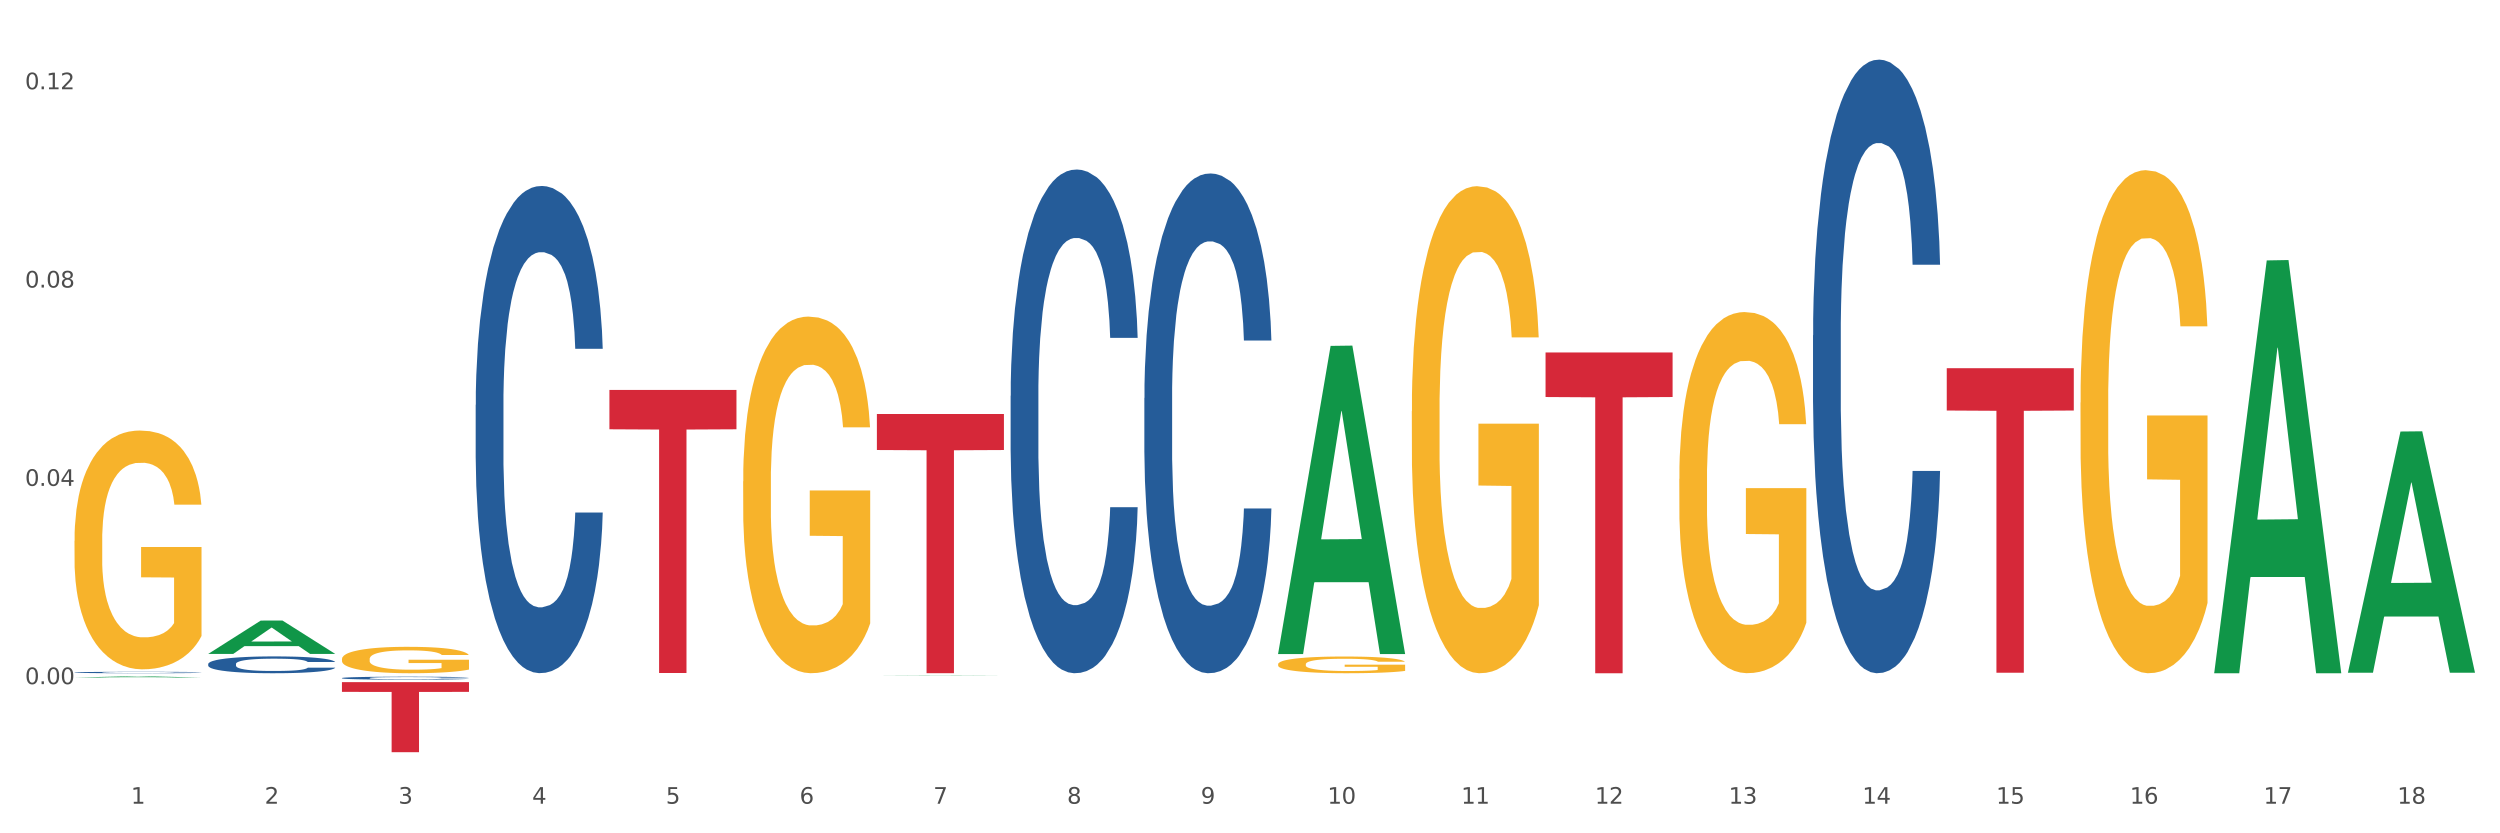 <?xml version="1.0" encoding="utf-8" standalone="no"?>
<!DOCTYPE svg PUBLIC "-//W3C//DTD SVG 1.1//EN"
  "http://www.w3.org/Graphics/SVG/1.1/DTD/svg11.dtd">
<svg xmlns:xlink="http://www.w3.org/1999/xlink" width="1080pt" height="360pt" viewBox="0 0 1080 360" xmlns="http://www.w3.org/2000/svg" version="1.1">
 <rect x="0" y="0" width="1080" height="360" fill="#333333" stroke="none"/>
 <defs>
  <style type="text/css">*{stroke-linejoin: round; stroke-linecap: butt}</style>
 </defs>
 <g id="figure_1">
  <g id="patch_1">
   <path d="M 0 360 
L 1080 360 
L 1080 0 
L 0 0 
z
" style="fill: #ffffff; stroke: #ffffff; stroke-linejoin: miter"/>
  </g>
  <g id="axes_1">
   <g id="matplotlib.axis_1">
    <g id="xtick_1">
     <g id="text_1">
      <!-- 1 -->
      <g style="fill: #4d4d4d" transform="translate(56.563 347.204) scale(0.096 -0.096)">
       <defs>
        <path id="DejaVuSans-31" d="M 794 531 
L 1825 531 
L 1825 4091 
L 703 3866 
L 703 4441 
L 1819 4666 
L 2450 4666 
L 2450 531 
L 3481 531 
L 3481 0 
L 794 0 
L 794 531 
z
" transform="scale(0.016)"/>
       </defs>
       <use xlink:href="#DejaVuSans-31"/>
      </g>
     </g>
    </g>
    <g id="xtick_2">
     <g id="text_2">
      <!-- 2 -->
      <g style="fill: #4d4d4d" transform="translate(114.336 347.204) scale(0.096 -0.096)">
       <defs>
        <path id="DejaVuSans-32" d="M 1228 531 
L 3431 531 
L 3431 0 
L 469 0 
L 469 531 
Q 828 903 1448 1529 
Q 2069 2156 2228 2338 
Q 2531 2678 2651 2914 
Q 2772 3150 2772 3378 
Q 2772 3750 2511 3984 
Q 2250 4219 1831 4219 
Q 1534 4219 1204 4116 
Q 875 4013 500 3803 
L 500 4441 
Q 881 4594 1212 4672 
Q 1544 4750 1819 4750 
Q 2544 4750 2975 4387 
Q 3406 4025 3406 3419 
Q 3406 3131 3298 2873 
Q 3191 2616 2906 2266 
Q 2828 2175 2409 1742 
Q 1991 1309 1228 531 
z
" transform="scale(0.016)"/>
       </defs>
       <use xlink:href="#DejaVuSans-32"/>
      </g>
     </g>
    </g>
    <g id="xtick_3">
     <g id="text_3">
      <!-- 3 -->
      <g style="fill: #4d4d4d" transform="translate(172.109 347.204) scale(0.096 -0.096)">
       <defs>
        <path id="DejaVuSans-33" d="M 2597 2516 
Q 3050 2419 3304 2112 
Q 3559 1806 3559 1356 
Q 3559 666 3084 287 
Q 2609 -91 1734 -91 
Q 1441 -91 1130 -33 
Q 819 25 488 141 
L 488 750 
Q 750 597 1062 519 
Q 1375 441 1716 441 
Q 2309 441 2620 675 
Q 2931 909 2931 1356 
Q 2931 1769 2642 2001 
Q 2353 2234 1838 2234 
L 1294 2234 
L 1294 2753 
L 1863 2753 
Q 2328 2753 2575 2939 
Q 2822 3125 2822 3475 
Q 2822 3834 2567 4026 
Q 2313 4219 1838 4219 
Q 1578 4219 1281 4162 
Q 984 4106 628 3988 
L 628 4550 
Q 988 4650 1302 4700 
Q 1616 4750 1894 4750 
Q 2613 4750 3031 4423 
Q 3450 4097 3450 3541 
Q 3450 3153 3228 2886 
Q 3006 2619 2597 2516 
z
" transform="scale(0.016)"/>
       </defs>
       <use xlink:href="#DejaVuSans-33"/>
      </g>
     </g>
    </g>
    <g id="xtick_4">
     <g id="text_4">
      <!-- 4 -->
      <g style="fill: #4d4d4d" transform="translate(229.882 347.204) scale(0.096 -0.096)">
       <defs>
        <path id="DejaVuSans-34" d="M 2419 4116 
L 825 1625 
L 2419 1625 
L 2419 4116 
z
M 2253 4666 
L 3047 4666 
L 3047 1625 
L 3713 1625 
L 3713 1100 
L 3047 1100 
L 3047 0 
L 2419 0 
L 2419 1100 
L 313 1100 
L 313 1709 
L 2253 4666 
z
" transform="scale(0.016)"/>
       </defs>
       <use xlink:href="#DejaVuSans-34"/>
      </g>
     </g>
    </g>
    <g id="xtick_5">
     <g id="text_5">
      <!-- 5 -->
      <g style="fill: #4d4d4d" transform="translate(287.655 347.204) scale(0.096 -0.096)">
       <defs>
        <path id="DejaVuSans-35" d="M 691 4666 
L 3169 4666 
L 3169 4134 
L 1269 4134 
L 1269 2991 
Q 1406 3038 1543 3061 
Q 1681 3084 1819 3084 
Q 2600 3084 3056 2656 
Q 3513 2228 3513 1497 
Q 3513 744 3044 326 
Q 2575 -91 1722 -91 
Q 1428 -91 1123 -41 
Q 819 9 494 109 
L 494 744 
Q 775 591 1075 516 
Q 1375 441 1709 441 
Q 2250 441 2565 725 
Q 2881 1009 2881 1497 
Q 2881 1984 2565 2268 
Q 2250 2553 1709 2553 
Q 1456 2553 1204 2497 
Q 953 2441 691 2322 
L 691 4666 
z
" transform="scale(0.016)"/>
       </defs>
       <use xlink:href="#DejaVuSans-35"/>
      </g>
     </g>
    </g>
    <g id="xtick_6">
     <g id="text_6">
      <!-- 6 -->
      <g style="fill: #4d4d4d" transform="translate(345.428 347.204) scale(0.096 -0.096)">
       <defs>
        <path id="DejaVuSans-36" d="M 2113 2584 
Q 1688 2584 1439 2293 
Q 1191 2003 1191 1497 
Q 1191 994 1439 701 
Q 1688 409 2113 409 
Q 2538 409 2786 701 
Q 3034 994 3034 1497 
Q 3034 2003 2786 2293 
Q 2538 2584 2113 2584 
z
M 3366 4563 
L 3366 3988 
Q 3128 4100 2886 4159 
Q 2644 4219 2406 4219 
Q 1781 4219 1451 3797 
Q 1122 3375 1075 2522 
Q 1259 2794 1537 2939 
Q 1816 3084 2150 3084 
Q 2853 3084 3261 2657 
Q 3669 2231 3669 1497 
Q 3669 778 3244 343 
Q 2819 -91 2113 -91 
Q 1303 -91 875 529 
Q 447 1150 447 2328 
Q 447 3434 972 4092 
Q 1497 4750 2381 4750 
Q 2619 4750 2861 4703 
Q 3103 4656 3366 4563 
z
" transform="scale(0.016)"/>
       </defs>
       <use xlink:href="#DejaVuSans-36"/>
      </g>
     </g>
    </g>
    <g id="xtick_7">
     <g id="text_7">
      <!-- 7 -->
      <g style="fill: #4d4d4d" transform="translate(403.201 347.204) scale(0.096 -0.096)">
       <defs>
        <path id="DejaVuSans-37" d="M 525 4666 
L 3525 4666 
L 3525 4397 
L 1831 0 
L 1172 0 
L 2766 4134 
L 525 4134 
L 525 4666 
z
" transform="scale(0.016)"/>
       </defs>
       <use xlink:href="#DejaVuSans-37"/>
      </g>
     </g>
    </g>
    <g id="xtick_8">
     <g id="text_8">
      <!-- 8 -->
      <g style="fill: #4d4d4d" transform="translate(460.974 347.204) scale(0.096 -0.096)">
       <defs>
        <path id="DejaVuSans-38" d="M 2034 2216 
Q 1584 2216 1326 1975 
Q 1069 1734 1069 1313 
Q 1069 891 1326 650 
Q 1584 409 2034 409 
Q 2484 409 2743 651 
Q 3003 894 3003 1313 
Q 3003 1734 2745 1975 
Q 2488 2216 2034 2216 
z
M 1403 2484 
Q 997 2584 770 2862 
Q 544 3141 544 3541 
Q 544 4100 942 4425 
Q 1341 4750 2034 4750 
Q 2731 4750 3128 4425 
Q 3525 4100 3525 3541 
Q 3525 3141 3298 2862 
Q 3072 2584 2669 2484 
Q 3125 2378 3379 2068 
Q 3634 1759 3634 1313 
Q 3634 634 3220 271 
Q 2806 -91 2034 -91 
Q 1263 -91 848 271 
Q 434 634 434 1313 
Q 434 1759 690 2068 
Q 947 2378 1403 2484 
z
M 1172 3481 
Q 1172 3119 1398 2916 
Q 1625 2713 2034 2713 
Q 2441 2713 2670 2916 
Q 2900 3119 2900 3481 
Q 2900 3844 2670 4047 
Q 2441 4250 2034 4250 
Q 1625 4250 1398 4047 
Q 1172 3844 1172 3481 
z
" transform="scale(0.016)"/>
       </defs>
       <use xlink:href="#DejaVuSans-38"/>
      </g>
     </g>
    </g>
    <g id="xtick_9">
     <g id="text_9">
      <!-- 9 -->
      <g style="fill: #4d4d4d" transform="translate(518.747 347.204) scale(0.096 -0.096)">
       <defs>
        <path id="DejaVuSans-39" d="M 703 97 
L 703 672 
Q 941 559 1184 500 
Q 1428 441 1663 441 
Q 2288 441 2617 861 
Q 2947 1281 2994 2138 
Q 2813 1869 2534 1725 
Q 2256 1581 1919 1581 
Q 1219 1581 811 2004 
Q 403 2428 403 3163 
Q 403 3881 828 4315 
Q 1253 4750 1959 4750 
Q 2769 4750 3195 4129 
Q 3622 3509 3622 2328 
Q 3622 1225 3098 567 
Q 2575 -91 1691 -91 
Q 1453 -91 1209 -44 
Q 966 3 703 97 
z
M 1959 2075 
Q 2384 2075 2632 2365 
Q 2881 2656 2881 3163 
Q 2881 3666 2632 3958 
Q 2384 4250 1959 4250 
Q 1534 4250 1286 3958 
Q 1038 3666 1038 3163 
Q 1038 2656 1286 2365 
Q 1534 2075 1959 2075 
z
" transform="scale(0.016)"/>
       </defs>
       <use xlink:href="#DejaVuSans-39"/>
      </g>
     </g>
    </g>
    <g id="xtick_10">
     <g id="text_10">
      <!-- 10 -->
      <g style="fill: #4d4d4d" transform="translate(573.466 347.204) scale(0.096 -0.096)">
       <defs>
        <path id="DejaVuSans-30" d="M 2034 4250 
Q 1547 4250 1301 3770 
Q 1056 3291 1056 2328 
Q 1056 1369 1301 889 
Q 1547 409 2034 409 
Q 2525 409 2770 889 
Q 3016 1369 3016 2328 
Q 3016 3291 2770 3770 
Q 2525 4250 2034 4250 
z
M 2034 4750 
Q 2819 4750 3233 4129 
Q 3647 3509 3647 2328 
Q 3647 1150 3233 529 
Q 2819 -91 2034 -91 
Q 1250 -91 836 529 
Q 422 1150 422 2328 
Q 422 3509 836 4129 
Q 1250 4750 2034 4750 
z
" transform="scale(0.016)"/>
       </defs>
       <use xlink:href="#DejaVuSans-31"/>
       <use xlink:href="#DejaVuSans-30" transform="translate(63.623 0)"/>
      </g>
     </g>
    </g>
    <g id="xtick_11">
     <g id="text_11">
      <!-- 11 -->
      <g style="fill: #4d4d4d" transform="translate(631.239 347.204) scale(0.096 -0.096)">
       <use xlink:href="#DejaVuSans-31"/>
       <use xlink:href="#DejaVuSans-31" transform="translate(63.623 0)"/>
      </g>
     </g>
    </g>
    <g id="xtick_12">
     <g id="text_12">
      <!-- 12 -->
      <g style="fill: #4d4d4d" transform="translate(689.012 347.204) scale(0.096 -0.096)">
       <use xlink:href="#DejaVuSans-31"/>
       <use xlink:href="#DejaVuSans-32" transform="translate(63.623 0)"/>
      </g>
     </g>
    </g>
    <g id="xtick_13">
     <g id="text_13">
      <!-- 13 -->
      <g style="fill: #4d4d4d" transform="translate(746.785 347.204) scale(0.096 -0.096)">
       <use xlink:href="#DejaVuSans-31"/>
       <use xlink:href="#DejaVuSans-33" transform="translate(63.623 0)"/>
      </g>
     </g>
    </g>
    <g id="xtick_14">
     <g id="text_14">
      <!-- 14 -->
      <g style="fill: #4d4d4d" transform="translate(804.558 347.204) scale(0.096 -0.096)">
       <use xlink:href="#DejaVuSans-31"/>
       <use xlink:href="#DejaVuSans-34" transform="translate(63.623 0)"/>
      </g>
     </g>
    </g>
    <g id="xtick_15">
     <g id="text_15">
      <!-- 15 -->
      <g style="fill: #4d4d4d" transform="translate(862.331 347.204) scale(0.096 -0.096)">
       <use xlink:href="#DejaVuSans-31"/>
       <use xlink:href="#DejaVuSans-35" transform="translate(63.623 0)"/>
      </g>
     </g>
    </g>
    <g id="xtick_16">
     <g id="text_16">
      <!-- 16 -->
      <g style="fill: #4d4d4d" transform="translate(920.104 347.204) scale(0.096 -0.096)">
       <use xlink:href="#DejaVuSans-31"/>
       <use xlink:href="#DejaVuSans-36" transform="translate(63.623 0)"/>
      </g>
     </g>
    </g>
    <g id="xtick_17">
     <g id="text_17">
      <!-- 17 -->
      <g style="fill: #4d4d4d" transform="translate(977.877 347.204) scale(0.096 -0.096)">
       <use xlink:href="#DejaVuSans-31"/>
       <use xlink:href="#DejaVuSans-37" transform="translate(63.623 0)"/>
      </g>
     </g>
    </g>
    <g id="xtick_18">
     <g id="text_18">
      <!-- 18 -->
      <g style="fill: #4d4d4d" transform="translate(1035.65 347.204) scale(0.096 -0.096)">
       <use xlink:href="#DejaVuSans-31"/>
       <use xlink:href="#DejaVuSans-38" transform="translate(63.623 0)"/>
      </g>
     </g>
    </g>
    <g id="xtick_19"/>
    <g id="xtick_20"/>
    <g id="xtick_21"/>
    <g id="xtick_22"/>
    <g id="xtick_23"/>
    <g id="xtick_24"/>
    <g id="xtick_25"/>
    <g id="xtick_26"/>
    <g id="xtick_27"/>
    <g id="xtick_28"/>
    <g id="xtick_29"/>
    <g id="xtick_30"/>
    <g id="xtick_31"/>
    <g id="xtick_32"/>
    <g id="xtick_33"/>
    <g id="xtick_34"/>
    <g id="xtick_35"/>
   </g>
   <g id="matplotlib.axis_2">
    <g id="ytick_1">
     <g id="text_19">
      <!-- 0.00 -->
      <g style="fill: #4d4d4d" transform="translate(10.8 295.553) scale(0.096 -0.096)">
       <defs>
        <path id="DejaVuSans-2e" d="M 684 794 
L 1344 794 
L 1344 0 
L 684 0 
L 684 794 
z
" transform="scale(0.016)"/>
       </defs>
       <use xlink:href="#DejaVuSans-30"/>
       <use xlink:href="#DejaVuSans-2e" transform="translate(63.623 0)"/>
       <use xlink:href="#DejaVuSans-30" transform="translate(95.41 0)"/>
       <use xlink:href="#DejaVuSans-30" transform="translate(159.033 0)"/>
      </g>
     </g>
    </g>
    <g id="ytick_2">
     <g id="text_20">
      <!-- 0.04 -->
      <g style="fill: #4d4d4d" transform="translate(10.8 209.889) scale(0.096 -0.096)">
       <use xlink:href="#DejaVuSans-30"/>
       <use xlink:href="#DejaVuSans-2e" transform="translate(63.623 0)"/>
       <use xlink:href="#DejaVuSans-30" transform="translate(95.41 0)"/>
       <use xlink:href="#DejaVuSans-34" transform="translate(159.033 0)"/>
      </g>
     </g>
    </g>
    <g id="ytick_3">
     <g id="text_21">
      <!-- 0.08 -->
      <g style="fill: #4d4d4d" transform="translate(10.8 124.226) scale(0.096 -0.096)">
       <use xlink:href="#DejaVuSans-30"/>
       <use xlink:href="#DejaVuSans-2e" transform="translate(63.623 0)"/>
       <use xlink:href="#DejaVuSans-30" transform="translate(95.41 0)"/>
       <use xlink:href="#DejaVuSans-38" transform="translate(159.033 0)"/>
      </g>
     </g>
    </g>
    <g id="ytick_4">
     <g id="text_22">
      <!-- 0.12 -->
      <g style="fill: #4d4d4d" transform="translate(10.8 38.562) scale(0.096 -0.096)">
       <use xlink:href="#DejaVuSans-30"/>
       <use xlink:href="#DejaVuSans-2e" transform="translate(63.623 0)"/>
       <use xlink:href="#DejaVuSans-31" transform="translate(95.41 0)"/>
       <use xlink:href="#DejaVuSans-32" transform="translate(159.033 0)"/>
      </g>
     </g>
    </g>
    <g id="ytick_5"/>
    <g id="ytick_6"/>
    <g id="ytick_7"/>
    <g id="ytick_8"/>
   </g>
   <g id="PolyCollection_1">
    <path d="M 32.175 292.692 
L 32.232 292.692 
L 54.864 292.179 
L 64.257 292.179 
L 87.059 292.693 
L 76.196 292.693 
L 71.273 292.573 
L 47.905 292.573 
L 47.735 292.575 
L 42.982 292.693 
L 32.175 292.693 
L 32.175 292.692 
L 50.847 292.502 
L 68.331 292.501 
L 59.674 292.288 
L 59.561 292.287 
L 59.447 292.289 
L 50.79 292.501 
L 50.847 292.502 
L 32.175 292.692 
z
" clip-path="url(#pfaa4bcb445)" style="fill: #109648"/>
    <path d="M 436.586 171.007 
L 436.651 170.808 
L 436.651 165.244 
L 436.845 157.692 
L 437.559 143.781 
L 438.467 133.249 
L 440.024 120.927 
L 440.868 115.76 
L 441.97 109.997 
L 444.241 100.657 
L 446.836 92.708 
L 448.653 88.336 
L 450.015 85.554 
L 453.064 80.585 
L 454.816 78.399 
L 456.632 76.611 
L 458.189 75.418 
L 460.784 74.027 
L 462.86 73.431 
L 465.261 73.232 
L 467.272 73.431 
L 469.932 74.226 
L 473.824 76.611 
L 475.316 78.002 
L 477.327 80.387 
L 479.403 83.566 
L 481.09 86.746 
L 483.036 91.317 
L 485.048 97.279 
L 486.994 104.83 
L 488.356 111.786 
L 489.459 119.139 
L 490.432 128.082 
L 491.146 137.819 
L 491.47 145.967 
L 479.598 145.967 
L 479.274 138.614 
L 478.625 130.665 
L 477.976 125.299 
L 477.263 120.927 
L 476.16 115.959 
L 475.187 112.779 
L 473.565 109.004 
L 472.073 106.619 
L 470.84 105.228 
L 469.348 104.035 
L 466.169 102.843 
L 463.898 102.843 
L 462.471 103.241 
L 460.719 104.234 
L 459.227 105.625 
L 457.476 108.01 
L 456.113 110.593 
L 454.751 113.972 
L 453.972 116.357 
L 452.805 120.729 
L 452.026 124.306 
L 450.988 130.466 
L 450.404 134.838 
L 449.366 146.166 
L 448.912 154.513 
L 448.718 160.276 
L 448.588 166.635 
L 448.588 197.637 
L 448.977 211.548 
L 449.301 217.51 
L 449.82 224.267 
L 450.794 233.011 
L 452.221 241.556 
L 453.713 247.717 
L 454.946 251.492 
L 456.113 254.275 
L 457.281 256.461 
L 458.708 258.448 
L 459.876 259.64 
L 461.628 260.833 
L 463.704 261.429 
L 465.326 261.429 
L 468.634 260.435 
L 470.126 259.442 
L 471.554 258.05 
L 473.111 255.864 
L 474.343 253.48 
L 475.057 251.691 
L 476.225 247.915 
L 477.133 243.941 
L 477.911 239.37 
L 478.43 235.395 
L 479.014 229.433 
L 479.468 222.677 
L 479.598 219.1 
L 491.47 219.1 
L 491.211 226.254 
L 490.757 233.209 
L 489.848 242.55 
L 489.135 247.915 
L 488.032 254.473 
L 486.864 260.038 
L 485.242 266.198 
L 483.75 270.769 
L 482.193 274.744 
L 480.506 278.321 
L 477.457 283.289 
L 476.354 284.68 
L 474.019 287.065 
L 472.202 288.456 
L 469.542 289.847 
L 466.818 290.642 
L 463.963 290.841 
L 461.433 290.443 
L 458.643 289.251 
L 456.892 288.059 
L 454.946 286.27 
L 452.675 283.488 
L 450.534 280.109 
L 448.523 276.135 
L 446.642 271.564 
L 444.89 266.397 
L 442.619 257.852 
L 440.932 249.505 
L 439.7 241.755 
L 438.856 235.197 
L 438.013 226.85 
L 437.559 221.087 
L 436.845 207.176 
L 436.586 194.258 
L 436.586 171.007 
z
" clip-path="url(#pfaa4bcb445)" style="fill: #255c99"/>
    <path d="M 205.494 174.905 
L 205.559 174.713 
L 205.559 169.331 
L 205.753 162.027 
L 206.467 148.572 
L 207.375 138.385 
L 208.932 126.468 
L 209.776 121.471 
L 210.879 115.897 
L 213.149 106.863 
L 215.744 99.174 
L 217.561 94.946 
L 218.923 92.255 
L 221.972 87.45 
L 223.724 85.335 
L 225.54 83.605 
L 227.097 82.452 
L 229.692 81.107 
L 231.768 80.53 
L 234.169 80.338 
L 236.18 80.53 
L 238.84 81.299 
L 242.732 83.605 
L 244.224 84.951 
L 246.236 87.257 
L 248.312 90.333 
L 249.998 93.408 
L 251.945 97.829 
L 253.956 103.595 
L 255.902 110.899 
L 257.264 117.627 
L 258.367 124.738 
L 259.34 133.388 
L 260.054 142.806 
L 260.378 150.687 
L 248.506 150.687 
L 248.182 143.575 
L 247.533 135.886 
L 246.884 130.697 
L 246.171 126.468 
L 245.068 121.663 
L 244.095 118.588 
L 242.473 114.936 
L 240.981 112.629 
L 239.748 111.284 
L 238.256 110.13 
L 235.077 108.977 
L 232.806 108.977 
L 231.379 109.362 
L 229.627 110.323 
L 228.135 111.668 
L 226.384 113.975 
L 225.021 116.473 
L 223.659 119.741 
L 222.88 122.047 
L 221.713 126.276 
L 220.934 129.736 
L 219.896 135.694 
L 219.312 139.923 
L 218.274 150.879 
L 217.82 158.952 
L 217.626 164.526 
L 217.496 170.676 
L 217.496 200.661 
L 217.885 214.116 
L 218.209 219.882 
L 218.728 226.417 
L 219.702 234.874 
L 221.129 243.139 
L 222.621 249.098 
L 223.854 252.75 
L 225.021 255.441 
L 226.189 257.555 
L 227.616 259.477 
L 228.784 260.63 
L 230.536 261.784 
L 232.612 262.36 
L 234.234 262.36 
L 237.542 261.399 
L 239.034 260.438 
L 240.462 259.093 
L 242.019 256.978 
L 243.251 254.672 
L 243.965 252.942 
L 245.133 249.29 
L 246.041 245.446 
L 246.819 241.025 
L 247.338 237.181 
L 247.922 231.415 
L 248.376 224.879 
L 248.506 221.42 
L 260.378 221.42 
L 260.119 228.339 
L 259.665 235.067 
L 258.756 244.1 
L 258.043 249.29 
L 256.94 255.633 
L 255.772 261.015 
L 254.15 266.973 
L 252.658 271.394 
L 251.101 275.238 
L 249.414 278.698 
L 246.365 283.503 
L 245.262 284.849 
L 242.927 287.155 
L 241.11 288.501 
L 238.45 289.846 
L 235.726 290.615 
L 232.871 290.807 
L 230.341 290.423 
L 227.551 289.27 
L 225.8 288.116 
L 223.854 286.386 
L 221.583 283.696 
L 219.442 280.428 
L 217.431 276.584 
L 215.55 272.163 
L 213.798 267.166 
L 211.527 258.901 
L 209.841 250.828 
L 208.608 243.332 
L 207.765 236.989 
L 206.921 228.916 
L 206.467 223.342 
L 205.753 209.887 
L 205.494 197.393 
L 205.494 174.905 
z
" clip-path="url(#pfaa4bcb445)" style="fill: #255c99"/>
    <path d="M 89.948 286.834 
L 90.013 286.827 
L 90.013 286.641 
L 90.207 286.389 
L 90.921 285.924 
L 91.829 285.572 
L 93.386 285.16 
L 94.23 284.987 
L 95.333 284.794 
L 97.603 284.482 
L 100.198 284.216 
L 102.015 284.07 
L 103.377 283.977 
L 106.426 283.811 
L 108.178 283.738 
L 109.994 283.678 
L 111.551 283.638 
L 114.146 283.592 
L 116.222 283.572 
L 118.623 283.565 
L 120.634 283.572 
L 123.294 283.598 
L 127.186 283.678 
L 128.678 283.724 
L 130.69 283.804 
L 132.766 283.91 
L 134.452 284.017 
L 136.399 284.17 
L 138.41 284.369 
L 140.356 284.621 
L 141.718 284.854 
L 142.821 285.1 
L 143.794 285.399 
L 144.508 285.724 
L 144.832 285.997 
L 132.96 285.997 
L 132.636 285.751 
L 131.987 285.485 
L 131.338 285.306 
L 130.625 285.16 
L 129.522 284.994 
L 128.549 284.887 
L 126.927 284.761 
L 125.435 284.681 
L 124.202 284.635 
L 122.71 284.595 
L 119.531 284.555 
L 117.26 284.555 
L 115.833 284.568 
L 114.082 284.601 
L 112.589 284.648 
L 110.838 284.728 
L 109.475 284.814 
L 108.113 284.927 
L 107.335 285.007 
L 106.167 285.153 
L 105.388 285.273 
L 104.35 285.479 
L 103.766 285.625 
L 102.728 286.004 
L 102.274 286.283 
L 102.08 286.475 
L 101.95 286.688 
L 101.95 287.724 
L 102.339 288.19 
L 102.663 288.389 
L 103.183 288.615 
L 104.156 288.907 
L 105.583 289.193 
L 107.075 289.399 
L 108.308 289.525 
L 109.475 289.618 
L 110.643 289.691 
L 112.07 289.758 
L 113.238 289.798 
L 114.99 289.837 
L 117.066 289.857 
L 118.688 289.857 
L 121.996 289.824 
L 123.488 289.791 
L 124.916 289.744 
L 126.473 289.671 
L 127.705 289.592 
L 128.419 289.532 
L 129.587 289.406 
L 130.495 289.273 
L 131.273 289.12 
L 131.792 288.987 
L 132.376 288.788 
L 132.83 288.562 
L 132.96 288.442 
L 144.832 288.442 
L 144.573 288.681 
L 144.119 288.914 
L 143.21 289.226 
L 142.497 289.406 
L 141.394 289.625 
L 140.226 289.811 
L 138.604 290.017 
L 137.112 290.17 
L 135.555 290.303 
L 133.868 290.422 
L 130.819 290.588 
L 129.716 290.635 
L 127.381 290.714 
L 125.564 290.761 
L 122.905 290.808 
L 120.18 290.834 
L 117.325 290.841 
L 114.795 290.827 
L 112.006 290.788 
L 110.254 290.748 
L 108.308 290.688 
L 106.037 290.595 
L 103.896 290.482 
L 101.885 290.349 
L 100.004 290.196 
L 98.252 290.023 
L 95.981 289.738 
L 94.295 289.459 
L 93.062 289.2 
L 92.219 288.98 
L 91.375 288.701 
L 90.921 288.509 
L 90.207 288.043 
L 89.948 287.611 
L 89.948 286.834 
z
" clip-path="url(#pfaa4bcb445)" style="fill: #255c99"/>
    <path d="M 32.175 290.498 
L 32.24 290.497 
L 32.24 290.481 
L 32.434 290.46 
L 33.148 290.42 
L 34.056 290.39 
L 35.613 290.354 
L 36.457 290.34 
L 37.56 290.323 
L 39.83 290.296 
L 42.425 290.274 
L 44.242 290.261 
L 45.604 290.253 
L 48.653 290.239 
L 50.405 290.233 
L 52.221 290.228 
L 53.778 290.224 
L 56.373 290.22 
L 58.449 290.218 
L 60.85 290.218 
L 62.861 290.218 
L 65.521 290.221 
L 69.413 290.228 
L 70.905 290.232 
L 72.917 290.238 
L 74.993 290.247 
L 76.679 290.257 
L 78.626 290.27 
L 80.637 290.287 
L 82.583 290.308 
L 83.945 290.328 
L 85.048 290.349 
L 86.021 290.375 
L 86.735 290.403 
L 87.059 290.426 
L 75.187 290.426 
L 74.863 290.405 
L 74.214 290.382 
L 73.565 290.367 
L 72.852 290.354 
L 71.749 290.34 
L 70.776 290.331 
L 69.154 290.32 
L 67.662 290.313 
L 66.429 290.309 
L 64.937 290.306 
L 61.758 290.303 
L 59.487 290.303 
L 58.06 290.304 
L 56.309 290.307 
L 54.816 290.311 
L 53.065 290.317 
L 51.702 290.325 
L 50.34 290.334 
L 49.562 290.341 
L 48.394 290.354 
L 47.615 290.364 
L 46.577 290.382 
L 45.993 290.394 
L 44.955 290.427 
L 44.501 290.451 
L 44.307 290.467 
L 44.177 290.485 
L 44.177 290.574 
L 44.566 290.614 
L 44.891 290.631 
L 45.41 290.65 
L 46.383 290.675 
L 47.81 290.7 
L 49.302 290.717 
L 50.535 290.728 
L 51.702 290.736 
L 52.87 290.742 
L 54.297 290.748 
L 55.465 290.751 
L 57.217 290.755 
L 59.293 290.757 
L 60.915 290.757 
L 64.223 290.754 
L 65.715 290.751 
L 67.143 290.747 
L 68.7 290.741 
L 69.932 290.734 
L 70.646 290.729 
L 71.814 290.718 
L 72.722 290.706 
L 73.5 290.693 
L 74.019 290.682 
L 74.603 290.665 
L 75.057 290.646 
L 75.187 290.635 
L 87.059 290.635 
L 86.8 290.656 
L 86.346 290.676 
L 85.437 290.703 
L 84.724 290.718 
L 83.621 290.737 
L 82.453 290.753 
L 80.831 290.77 
L 79.339 290.783 
L 77.782 290.795 
L 76.095 290.805 
L 73.046 290.819 
L 71.943 290.823 
L 69.608 290.83 
L 67.791 290.834 
L 65.132 290.838 
L 62.407 290.84 
L 59.552 290.841 
L 57.022 290.84 
L 54.233 290.836 
L 52.481 290.833 
L 50.535 290.828 
L 48.264 290.82 
L 46.123 290.81 
L 44.112 290.799 
L 42.231 290.786 
L 40.479 290.771 
L 38.208 290.746 
L 36.522 290.722 
L 35.289 290.7 
L 34.446 290.681 
L 33.602 290.658 
L 33.148 290.641 
L 32.434 290.601 
L 32.175 290.564 
L 32.175 290.498 
z
" clip-path="url(#pfaa4bcb445)" style="fill: #255c99"/>
    <path d="M 32.175 233.66 
L 32.24 233.566 
L 32.24 230.174 
L 32.369 227.254 
L 33.017 220.188 
L 33.989 214.346 
L 34.702 211.237 
L 35.415 208.693 
L 36.257 206.15 
L 37.294 203.512 
L 39.173 199.649 
L 40.34 197.67 
L 41.765 195.597 
L 44.357 192.583 
L 46.236 190.887 
L 48.18 189.473 
L 51.355 187.778 
L 53.429 187.024 
L 55.632 186.459 
L 58.289 186.082 
L 60.298 185.987 
L 64.704 186.27 
L 68.462 187.118 
L 70.277 187.778 
L 72.609 188.908 
L 73.84 189.662 
L 75.849 191.169 
L 77.923 193.148 
L 79.348 194.844 
L 81.487 198.047 
L 83.107 201.25 
L 84.597 205.207 
L 85.375 207.94 
L 85.958 210.483 
L 86.476 213.404 
L 86.995 218.021 
L 75.331 218.021 
L 74.877 214.723 
L 74.164 211.614 
L 73.128 208.599 
L 72.22 206.715 
L 70.665 204.359 
L 69.24 202.852 
L 67.749 201.721 
L 65.935 200.779 
L 64.509 200.308 
L 62.501 199.931 
L 58.548 200.026 
L 55.891 200.779 
L 54.077 201.721 
L 52.911 202.569 
L 51.874 203.512 
L 50.707 204.831 
L 49.347 206.809 
L 48.375 208.599 
L 47.403 210.86 
L 46.625 213.122 
L 45.912 215.76 
L 45.329 218.586 
L 44.876 221.507 
L 44.487 225.087 
L 44.163 231.022 
L 44.163 243.93 
L 44.292 246.851 
L 44.616 250.713 
L 45.005 253.634 
L 45.653 257.12 
L 46.236 259.475 
L 47.338 262.867 
L 48.569 265.694 
L 49.541 267.484 
L 50.513 268.991 
L 52.198 271.064 
L 54.077 272.76 
L 55.697 273.796 
L 57.9 274.738 
L 59.39 275.115 
L 60.686 275.304 
L 63.861 275.304 
L 66.129 275.021 
L 68.657 274.361 
L 70.601 273.514 
L 72.22 272.477 
L 74.035 270.781 
L 75.201 269.18 
L 75.201 249.489 
L 60.946 249.394 
L 60.946 236.298 
L 87.059 236.298 
L 87.059 274.738 
L 85.958 276.717 
L 84.727 278.507 
L 83.431 280.109 
L 81.487 282.087 
L 79.154 283.971 
L 77.08 285.29 
L 74.877 286.421 
L 72.285 287.457 
L 68.916 288.4 
L 66.842 288.776 
L 64.25 289.059 
L 61.205 289.153 
L 58.548 288.965 
L 55.956 288.494 
L 53.235 287.646 
L 50.578 286.421 
L 48.569 285.196 
L 46.56 283.689 
L 44.422 281.71 
L 42.737 279.826 
L 41.441 278.13 
L 40.016 275.963 
L 38.46 273.137 
L 37.294 270.593 
L 36.257 267.955 
L 35.156 264.563 
L 34.378 261.642 
L 33.601 257.968 
L 33.147 255.236 
L 32.629 250.996 
L 32.24 245.06 
L 32.175 233.66 
z
" clip-path="url(#pfaa4bcb445)" style="fill: #f7b32b"/>
    <path d="M 147.721 294.685 
L 202.605 294.685 
L 202.605 298.891 
L 181.016 298.919 
L 181.016 324.95 
L 169.18 324.95 
L 169.18 298.919 
L 147.721 298.891 
L 147.721 294.713 
L 147.721 294.685 
z
" clip-path="url(#pfaa4bcb445)" style="fill: #d62839"/>
    <path d="M 263.267 168.458 
L 318.151 168.458 
L 318.151 185.45 
L 296.562 185.565 
L 296.562 290.734 
L 284.726 290.734 
L 284.726 185.565 
L 263.267 185.45 
L 263.267 168.573 
L 263.267 168.458 
z
" clip-path="url(#pfaa4bcb445)" style="fill: #d62839"/>
    <path d="M 494.359 171.945 
L 494.424 171.748 
L 494.424 166.227 
L 494.618 158.735 
L 495.332 144.933 
L 496.24 134.482 
L 497.797 122.258 
L 498.641 117.131 
L 499.743 111.413 
L 502.014 102.146 
L 504.609 94.259 
L 506.426 89.921 
L 507.788 87.161 
L 510.837 82.232 
L 512.589 80.063 
L 514.405 78.288 
L 515.962 77.105 
L 518.557 75.725 
L 520.633 75.133 
L 523.034 74.936 
L 525.045 75.133 
L 527.705 75.922 
L 531.597 78.288 
L 533.089 79.668 
L 535.1 82.034 
L 537.176 85.189 
L 538.863 88.344 
L 540.809 92.879 
L 542.821 98.794 
L 544.767 106.287 
L 546.129 113.188 
L 547.232 120.483 
L 548.205 129.356 
L 548.919 139.017 
L 549.243 147.102 
L 537.371 147.102 
L 537.047 139.806 
L 536.398 131.919 
L 535.749 126.596 
L 535.036 122.258 
L 533.933 117.328 
L 532.96 114.174 
L 531.338 110.427 
L 529.846 108.061 
L 528.613 106.681 
L 527.121 105.498 
L 523.942 104.315 
L 521.671 104.315 
L 520.244 104.709 
L 518.492 105.695 
L 517 107.075 
L 515.249 109.441 
L 513.886 112.005 
L 512.524 115.357 
L 511.745 117.723 
L 510.578 122.061 
L 509.799 125.61 
L 508.761 131.722 
L 508.177 136.06 
L 507.139 147.299 
L 506.685 155.58 
L 506.49 161.298 
L 506.361 167.608 
L 506.361 198.367 
L 506.75 212.169 
L 507.074 218.084 
L 507.593 224.788 
L 508.566 233.463 
L 509.994 241.942 
L 511.486 248.054 
L 512.718 251.8 
L 513.886 254.561 
L 515.054 256.73 
L 516.481 258.702 
L 517.649 259.885 
L 519.401 261.068 
L 521.477 261.659 
L 523.099 261.659 
L 526.407 260.673 
L 527.899 259.687 
L 529.327 258.307 
L 530.884 256.138 
L 532.116 253.772 
L 532.83 251.998 
L 533.998 248.251 
L 534.906 244.308 
L 535.684 239.773 
L 536.203 235.829 
L 536.787 229.914 
L 537.241 223.21 
L 537.371 219.661 
L 549.243 219.661 
L 548.984 226.759 
L 548.53 233.661 
L 547.621 242.928 
L 546.908 248.251 
L 545.805 254.758 
L 544.637 260.279 
L 543.015 266.391 
L 541.523 270.926 
L 539.966 274.87 
L 538.279 278.419 
L 535.23 283.348 
L 534.127 284.728 
L 531.792 287.094 
L 529.975 288.475 
L 527.315 289.855 
L 524.591 290.644 
L 521.736 290.841 
L 519.206 290.446 
L 516.416 289.263 
L 514.665 288.08 
L 512.718 286.306 
L 510.448 283.545 
L 508.307 280.193 
L 506.296 276.25 
L 504.414 271.715 
L 502.663 266.588 
L 500.392 258.11 
L 498.705 249.829 
L 497.473 242.139 
L 496.629 235.632 
L 495.786 227.351 
L 495.332 221.633 
L 494.618 207.831 
L 494.359 195.015 
L 494.359 171.945 
z
" clip-path="url(#pfaa4bcb445)" style="fill: #255c99"/>
    <path d="M 378.813 178.847 
L 433.697 178.847 
L 433.697 194.408 
L 412.108 194.513 
L 412.108 290.821 
L 400.272 290.821 
L 400.272 194.513 
L 378.813 194.408 
L 378.813 178.952 
L 378.813 178.847 
z
" clip-path="url(#pfaa4bcb445)" style="fill: #d62839"/>
    <path d="M 840.997 159.063 
L 895.881 159.063 
L 895.881 177.345 
L 874.291 177.468 
L 874.291 290.616 
L 862.456 290.616 
L 862.456 177.468 
L 840.997 177.345 
L 840.997 159.187 
L 840.997 159.063 
z
" clip-path="url(#pfaa4bcb445)" style="fill: #d62839"/>
    <path d="M 147.721 284.7 
L 147.786 284.689 
L 147.786 284.314 
L 147.915 283.991 
L 148.563 283.209 
L 149.535 282.562 
L 150.248 282.218 
L 150.961 281.937 
L 151.803 281.655 
L 152.84 281.363 
L 154.719 280.936 
L 155.886 280.717 
L 157.311 280.487 
L 159.903 280.154 
L 161.782 279.966 
L 163.726 279.81 
L 166.901 279.622 
L 168.975 279.539 
L 171.178 279.476 
L 173.835 279.434 
L 175.844 279.424 
L 180.25 279.455 
L 184.008 279.549 
L 185.822 279.622 
L 188.155 279.747 
L 189.386 279.831 
L 191.395 279.997 
L 193.469 280.216 
L 194.894 280.404 
L 197.033 280.759 
L 198.653 281.113 
L 200.143 281.551 
L 200.921 281.853 
L 201.504 282.135 
L 202.022 282.458 
L 202.54 282.969 
L 190.877 282.969 
L 190.423 282.604 
L 189.71 282.26 
L 188.674 281.926 
L 187.766 281.718 
L 186.211 281.457 
L 184.786 281.29 
L 183.295 281.165 
L 181.481 281.061 
L 180.055 281.009 
L 178.047 280.967 
L 174.094 280.977 
L 171.437 281.061 
L 169.623 281.165 
L 168.456 281.259 
L 167.42 281.363 
L 166.253 281.509 
L 164.893 281.728 
L 163.921 281.926 
L 162.949 282.177 
L 162.171 282.427 
L 161.458 282.719 
L 160.875 283.031 
L 160.421 283.355 
L 160.033 283.751 
L 159.709 284.408 
L 159.709 285.836 
L 159.838 286.159 
L 160.162 286.587 
L 160.551 286.91 
L 161.199 287.296 
L 161.782 287.556 
L 162.884 287.932 
L 164.115 288.245 
L 165.087 288.443 
L 166.059 288.61 
L 167.744 288.839 
L 169.623 289.027 
L 171.243 289.141 
L 173.446 289.246 
L 174.936 289.287 
L 176.232 289.308 
L 179.407 289.308 
L 181.675 289.277 
L 184.203 289.204 
L 186.146 289.11 
L 187.766 288.995 
L 189.581 288.808 
L 190.747 288.63 
L 190.747 286.451 
L 176.491 286.441 
L 176.491 284.992 
L 202.605 284.992 
L 202.605 289.246 
L 201.504 289.464 
L 200.273 289.663 
L 198.977 289.84 
L 197.033 290.059 
L 194.7 290.267 
L 192.626 290.413 
L 190.423 290.538 
L 187.831 290.653 
L 184.462 290.757 
L 182.388 290.799 
L 179.796 290.83 
L 176.751 290.841 
L 174.094 290.82 
L 171.502 290.768 
L 168.78 290.674 
L 166.124 290.538 
L 164.115 290.403 
L 162.106 290.236 
L 159.968 290.017 
L 158.283 289.809 
L 156.987 289.621 
L 155.562 289.381 
L 154.006 289.068 
L 152.84 288.787 
L 151.803 288.495 
L 150.702 288.119 
L 149.924 287.796 
L 149.147 287.39 
L 148.693 287.087 
L 148.175 286.618 
L 147.786 285.961 
L 147.721 284.7 
z
" clip-path="url(#pfaa4bcb445)" style="fill: #f7b32b"/>
    <path d="M 321.04 207.956 
L 321.105 207.815 
L 321.105 202.75 
L 321.234 198.388 
L 321.882 187.836 
L 322.854 179.112 
L 323.567 174.469 
L 324.28 170.67 
L 325.122 166.871 
L 326.159 162.932 
L 328.038 157.163 
L 329.205 154.208 
L 330.63 151.113 
L 333.222 146.611 
L 335.101 144.078 
L 337.045 141.968 
L 340.22 139.435 
L 342.294 138.309 
L 344.497 137.465 
L 347.154 136.902 
L 349.162 136.762 
L 353.569 137.184 
L 357.327 138.45 
L 359.141 139.435 
L 361.474 141.123 
L 362.705 142.249 
L 364.714 144.5 
L 366.788 147.455 
L 368.213 149.987 
L 370.352 154.771 
L 371.972 159.555 
L 373.462 165.464 
L 374.239 169.545 
L 374.823 173.344 
L 375.341 177.705 
L 375.859 184.6 
L 364.196 184.6 
L 363.742 179.675 
L 363.029 175.032 
L 361.993 170.53 
L 361.085 167.716 
L 359.53 164.198 
L 358.105 161.947 
L 356.614 160.259 
L 354.8 158.852 
L 353.374 158.148 
L 351.366 157.585 
L 347.413 157.726 
L 344.756 158.852 
L 342.942 160.259 
L 341.775 161.525 
L 340.739 162.932 
L 339.572 164.902 
L 338.212 167.856 
L 337.24 170.53 
L 336.268 173.906 
L 335.49 177.283 
L 334.777 181.223 
L 334.194 185.444 
L 333.74 189.805 
L 333.352 195.152 
L 333.028 204.016 
L 333.028 223.292 
L 333.157 227.654 
L 333.481 233.422 
L 333.87 237.784 
L 334.518 242.99 
L 335.101 246.508 
L 336.203 251.573 
L 337.434 255.794 
L 338.406 258.467 
L 339.378 260.718 
L 341.063 263.814 
L 342.942 266.346 
L 344.562 267.894 
L 346.765 269.301 
L 348.255 269.864 
L 349.551 270.145 
L 352.726 270.145 
L 354.994 269.723 
L 357.521 268.738 
L 359.465 267.472 
L 361.085 265.924 
L 362.9 263.392 
L 364.066 261 
L 364.066 231.593 
L 349.81 231.453 
L 349.81 211.895 
L 375.924 211.895 
L 375.924 269.301 
L 374.823 272.256 
L 373.591 274.929 
L 372.296 277.321 
L 370.352 280.276 
L 368.019 283.09 
L 365.945 285.059 
L 363.742 286.748 
L 361.15 288.295 
L 357.781 289.702 
L 355.707 290.265 
L 353.115 290.687 
L 350.07 290.828 
L 347.413 290.547 
L 344.821 289.843 
L 342.099 288.577 
L 339.443 286.748 
L 337.434 284.919 
L 335.425 282.667 
L 333.287 279.713 
L 331.602 276.899 
L 330.306 274.366 
L 328.881 271.13 
L 327.325 266.909 
L 326.159 263.11 
L 325.122 259.171 
L 324.021 254.105 
L 323.243 249.744 
L 322.465 244.256 
L 322.012 240.176 
L 321.493 233.845 
L 321.105 224.98 
L 321.04 207.956 
z
" clip-path="url(#pfaa4bcb445)" style="fill: #f7b32b"/>
    <path d="M 552.132 286.954 
L 552.197 286.947 
L 552.197 286.71 
L 552.326 286.505 
L 552.974 286.01 
L 553.946 285.601 
L 554.659 285.383 
L 555.372 285.205 
L 556.214 285.027 
L 557.251 284.842 
L 559.13 284.572 
L 560.296 284.433 
L 561.722 284.288 
L 564.314 284.077 
L 566.193 283.958 
L 568.137 283.859 
L 571.312 283.74 
L 573.386 283.687 
L 575.589 283.648 
L 578.246 283.621 
L 580.254 283.615 
L 584.661 283.635 
L 588.419 283.694 
L 590.233 283.74 
L 592.566 283.819 
L 593.797 283.872 
L 595.806 283.978 
L 597.88 284.116 
L 599.305 284.235 
L 601.443 284.46 
L 603.063 284.684 
L 604.554 284.961 
L 605.331 285.152 
L 605.915 285.331 
L 606.433 285.535 
L 606.951 285.859 
L 595.288 285.859 
L 594.834 285.628 
L 594.121 285.41 
L 593.084 285.199 
L 592.177 285.067 
L 590.622 284.902 
L 589.197 284.796 
L 587.706 284.717 
L 585.892 284.651 
L 584.466 284.618 
L 582.458 284.592 
L 578.505 284.598 
L 575.848 284.651 
L 574.034 284.717 
L 572.867 284.776 
L 571.831 284.842 
L 570.664 284.935 
L 569.303 285.073 
L 568.331 285.199 
L 567.359 285.357 
L 566.582 285.515 
L 565.869 285.7 
L 565.286 285.898 
L 564.832 286.103 
L 564.444 286.353 
L 564.12 286.769 
L 564.12 287.673 
L 564.249 287.878 
L 564.573 288.148 
L 564.962 288.353 
L 565.61 288.597 
L 566.193 288.762 
L 567.295 289 
L 568.526 289.198 
L 569.498 289.323 
L 570.47 289.429 
L 572.155 289.574 
L 574.034 289.693 
L 575.654 289.765 
L 577.857 289.831 
L 579.347 289.857 
L 580.643 289.871 
L 583.818 289.871 
L 586.086 289.851 
L 588.613 289.805 
L 590.557 289.745 
L 592.177 289.673 
L 593.992 289.554 
L 595.158 289.442 
L 595.158 288.063 
L 580.902 288.056 
L 580.902 287.139 
L 607.016 287.139 
L 607.016 289.831 
L 605.915 289.97 
L 604.683 290.095 
L 603.387 290.207 
L 601.443 290.346 
L 599.111 290.478 
L 597.037 290.57 
L 594.834 290.649 
L 592.242 290.722 
L 588.873 290.788 
L 586.799 290.814 
L 584.207 290.834 
L 581.162 290.841 
L 578.505 290.828 
L 575.913 290.795 
L 573.191 290.735 
L 570.535 290.649 
L 568.526 290.564 
L 566.517 290.458 
L 564.379 290.319 
L 562.694 290.187 
L 561.398 290.069 
L 559.972 289.917 
L 558.417 289.719 
L 557.251 289.541 
L 556.214 289.356 
L 555.113 289.118 
L 554.335 288.914 
L 553.557 288.656 
L 553.104 288.465 
L 552.585 288.168 
L 552.197 287.752 
L 552.132 286.954 
z
" clip-path="url(#pfaa4bcb445)" style="fill: #f7b32b"/>
    <path d="M 609.905 177.656 
L 609.97 177.464 
L 609.97 170.546 
L 610.099 164.589 
L 610.747 150.177 
L 611.719 138.263 
L 612.432 131.921 
L 613.145 126.733 
L 613.987 121.544 
L 615.024 116.164 
L 616.903 108.285 
L 618.069 104.25 
L 619.495 100.022 
L 622.087 93.873 
L 623.966 90.414 
L 625.91 87.531 
L 629.085 84.073 
L 631.159 82.535 
L 633.362 81.382 
L 636.019 80.614 
L 638.027 80.421 
L 642.434 80.998 
L 646.192 82.727 
L 648.006 84.073 
L 650.339 86.379 
L 651.57 87.916 
L 653.579 90.99 
L 655.653 95.026 
L 657.078 98.485 
L 659.216 105.018 
L 660.836 111.552 
L 662.327 119.623 
L 663.104 125.196 
L 663.688 130.384 
L 664.206 136.341 
L 664.724 145.757 
L 653.061 145.757 
L 652.607 139.031 
L 651.894 132.69 
L 650.857 126.541 
L 649.95 122.697 
L 648.395 117.893 
L 646.97 114.819 
L 645.479 112.513 
L 643.665 110.591 
L 642.239 109.63 
L 640.231 108.862 
L 636.278 109.054 
L 633.621 110.591 
L 631.807 112.513 
L 630.64 114.242 
L 629.604 116.164 
L 628.437 118.854 
L 627.076 122.89 
L 626.104 126.541 
L 625.132 131.153 
L 624.355 135.765 
L 623.642 141.145 
L 623.059 146.91 
L 622.605 152.867 
L 622.217 160.169 
L 621.893 172.276 
L 621.893 198.602 
L 622.022 204.559 
L 622.346 212.438 
L 622.735 218.395 
L 623.383 225.505 
L 623.966 230.309 
L 625.068 237.227 
L 626.299 242.992 
L 627.271 246.643 
L 628.243 249.718 
L 629.928 253.945 
L 631.807 257.404 
L 633.427 259.518 
L 635.63 261.44 
L 637.12 262.208 
L 638.416 262.593 
L 641.591 262.593 
L 643.859 262.016 
L 646.386 260.671 
L 648.33 258.942 
L 649.95 256.828 
L 651.765 253.369 
L 652.931 250.102 
L 652.931 209.94 
L 638.675 209.748 
L 638.675 183.037 
L 664.789 183.037 
L 664.789 261.44 
L 663.688 265.475 
L 662.456 269.126 
L 661.16 272.393 
L 659.216 276.428 
L 656.884 280.272 
L 654.81 282.962 
L 652.607 285.268 
L 650.015 287.382 
L 646.646 289.303 
L 644.572 290.072 
L 641.98 290.649 
L 638.935 290.841 
L 636.278 290.456 
L 633.686 289.496 
L 630.964 287.766 
L 628.308 285.268 
L 626.299 282.77 
L 624.29 279.695 
L 622.152 275.66 
L 620.467 271.817 
L 619.171 268.358 
L 617.745 263.938 
L 616.19 258.173 
L 615.024 252.984 
L 613.987 247.604 
L 612.886 240.686 
L 612.108 234.729 
L 611.33 227.235 
L 610.877 221.662 
L 610.358 213.014 
L 609.97 200.908 
L 609.905 177.656 
z
" clip-path="url(#pfaa4bcb445)" style="fill: #f7b32b"/>
    <path d="M 725.451 206.897 
L 725.516 206.754 
L 725.516 201.625 
L 725.645 197.208 
L 726.293 186.522 
L 727.265 177.689 
L 727.978 172.987 
L 728.691 169.14 
L 729.533 165.293 
L 730.57 161.304 
L 732.449 155.462 
L 733.615 152.47 
L 735.041 149.336 
L 737.633 144.776 
L 739.512 142.212 
L 741.456 140.074 
L 744.631 137.51 
L 746.705 136.37 
L 748.908 135.515 
L 751.565 134.945 
L 753.573 134.803 
L 757.98 135.23 
L 761.738 136.512 
L 763.552 137.51 
L 765.885 139.22 
L 767.116 140.359 
L 769.125 142.639 
L 771.199 145.631 
L 772.624 148.196 
L 774.762 153.04 
L 776.382 157.884 
L 777.873 163.868 
L 778.65 168 
L 779.234 171.847 
L 779.752 176.264 
L 780.27 183.245 
L 768.607 183.245 
L 768.153 178.259 
L 767.44 173.557 
L 766.403 168.998 
L 765.496 166.148 
L 763.941 162.586 
L 762.516 160.306 
L 761.025 158.597 
L 759.211 157.172 
L 757.785 156.459 
L 755.776 155.89 
L 751.824 156.032 
L 749.167 157.172 
L 747.353 158.597 
L 746.186 159.879 
L 745.15 161.304 
L 743.983 163.298 
L 742.622 166.29 
L 741.65 168.998 
L 740.678 172.417 
L 739.901 175.837 
L 739.188 179.826 
L 738.605 184.1 
L 738.151 188.517 
L 737.762 193.931 
L 737.438 202.908 
L 737.438 222.427 
L 737.568 226.844 
L 737.892 232.686 
L 738.281 237.102 
L 738.929 242.374 
L 739.512 245.936 
L 740.614 251.065 
L 741.845 255.34 
L 742.817 258.047 
L 743.789 260.327 
L 745.474 263.461 
L 747.353 266.026 
L 748.973 267.593 
L 751.176 269.018 
L 752.666 269.588 
L 753.962 269.873 
L 757.137 269.873 
L 759.405 269.445 
L 761.932 268.448 
L 763.876 267.166 
L 765.496 265.598 
L 767.311 263.034 
L 768.477 260.611 
L 768.477 230.833 
L 754.221 230.691 
L 754.221 210.886 
L 780.335 210.886 
L 780.335 269.018 
L 779.234 272.01 
L 778.002 274.717 
L 776.706 277.139 
L 774.762 280.131 
L 772.43 282.981 
L 770.356 284.975 
L 768.153 286.685 
L 765.561 288.252 
L 762.192 289.677 
L 760.118 290.247 
L 757.526 290.675 
L 754.48 290.817 
L 751.824 290.532 
L 749.232 289.82 
L 746.51 288.537 
L 743.854 286.685 
L 741.845 284.833 
L 739.836 282.553 
L 737.698 279.561 
L 736.013 276.712 
L 734.717 274.147 
L 733.291 270.87 
L 731.736 266.596 
L 730.57 262.749 
L 729.533 258.759 
L 728.431 253.63 
L 727.654 249.213 
L 726.876 243.656 
L 726.423 239.525 
L 725.904 233.113 
L 725.516 224.137 
L 725.451 206.897 
z
" clip-path="url(#pfaa4bcb445)" style="fill: #f7b32b"/>
    <path d="M 898.77 173.937 
L 898.835 173.738 
L 898.835 166.593 
L 898.964 160.44 
L 899.612 145.554 
L 900.584 133.249 
L 901.297 126.699 
L 902.01 121.34 
L 902.852 115.981 
L 903.889 110.423 
L 905.768 102.286 
L 906.934 98.118 
L 908.36 93.751 
L 910.952 87.4 
L 912.831 83.827 
L 914.775 80.85 
L 917.95 77.277 
L 920.024 75.69 
L 922.227 74.499 
L 924.884 73.705 
L 926.892 73.506 
L 931.299 74.102 
L 935.057 75.888 
L 936.871 77.277 
L 939.204 79.659 
L 940.435 81.247 
L 942.444 84.423 
L 944.517 88.591 
L 945.943 92.163 
L 948.081 98.912 
L 949.701 105.66 
L 951.192 113.996 
L 951.969 119.752 
L 952.552 125.111 
L 953.071 131.264 
L 953.589 140.989 
L 941.926 140.989 
L 941.472 134.042 
L 940.759 127.493 
L 939.722 121.141 
L 938.815 117.172 
L 937.26 112.21 
L 935.834 109.034 
L 934.344 106.652 
L 932.53 104.668 
L 931.104 103.675 
L 929.095 102.881 
L 925.143 103.08 
L 922.486 104.668 
L 920.672 106.652 
L 919.505 108.439 
L 918.468 110.423 
L 917.302 113.202 
L 915.941 117.37 
L 914.969 121.141 
L 913.997 125.905 
L 913.22 130.668 
L 912.507 136.226 
L 911.924 142.18 
L 911.47 148.333 
L 911.081 155.875 
L 910.757 168.379 
L 910.757 195.571 
L 910.887 201.724 
L 911.211 209.861 
L 911.6 216.014 
L 912.248 223.358 
L 912.831 228.32 
L 913.933 235.465 
L 915.164 241.42 
L 916.136 245.191 
L 917.108 248.366 
L 918.792 252.733 
L 920.672 256.305 
L 922.292 258.489 
L 924.495 260.473 
L 925.985 261.267 
L 927.281 261.664 
L 930.456 261.664 
L 932.724 261.069 
L 935.251 259.68 
L 937.195 257.893 
L 938.815 255.71 
L 940.63 252.137 
L 941.796 248.763 
L 941.796 207.281 
L 927.54 207.083 
L 927.54 179.494 
L 953.654 179.494 
L 953.654 260.473 
L 952.552 264.642 
L 951.321 268.413 
L 950.025 271.787 
L 948.081 275.955 
L 945.749 279.924 
L 943.675 282.703 
L 941.472 285.085 
L 938.88 287.268 
L 935.51 289.253 
L 933.437 290.047 
L 930.845 290.642 
L 927.799 290.841 
L 925.143 290.444 
L 922.551 289.451 
L 919.829 287.665 
L 917.172 285.085 
L 915.164 282.505 
L 913.155 279.329 
L 911.017 275.161 
L 909.332 271.191 
L 908.036 267.619 
L 906.61 263.054 
L 905.055 257.099 
L 903.889 251.74 
L 902.852 246.183 
L 901.75 239.038 
L 900.973 232.885 
L 900.195 225.144 
L 899.742 219.388 
L 899.223 210.457 
L 898.835 197.953 
L 898.77 173.937 
z
" clip-path="url(#pfaa4bcb445)" style="fill: #f7b32b"/>
    <path d="M 667.678 152.253 
L 722.562 152.253 
L 722.562 171.512 
L 700.973 171.642 
L 700.973 290.841 
L 689.137 290.841 
L 689.137 171.642 
L 667.678 171.512 
L 667.678 152.383 
L 667.678 152.253 
z
" clip-path="url(#pfaa4bcb445)" style="fill: #d62839"/>
    <path d="M 783.224 144.864 
L 783.289 144.622 
L 783.289 137.844 
L 783.483 128.645 
L 784.197 111.699 
L 785.105 98.869 
L 786.662 83.859 
L 787.506 77.565 
L 788.608 70.545 
L 790.879 59.167 
L 793.474 49.484 
L 795.291 44.158 
L 796.653 40.769 
L 799.702 34.717 
L 801.454 32.054 
L 803.27 29.875 
L 804.827 28.422 
L 807.422 26.728 
L 809.498 26.002 
L 811.899 25.759 
L 813.91 26.002 
L 816.57 26.97 
L 820.462 29.875 
L 821.954 31.57 
L 823.965 34.474 
L 826.041 38.348 
L 827.728 42.221 
L 829.674 47.789 
L 831.685 55.052 
L 833.632 64.251 
L 834.994 72.724 
L 836.097 81.681 
L 837.07 92.574 
L 837.784 104.437 
L 838.108 114.362 
L 826.236 114.362 
L 825.912 105.405 
L 825.263 95.722 
L 824.614 89.185 
L 823.9 83.859 
L 822.798 77.807 
L 821.824 73.934 
L 820.203 69.334 
L 818.71 66.429 
L 817.478 64.735 
L 815.986 63.282 
L 812.807 61.83 
L 810.536 61.83 
L 809.109 62.314 
L 807.357 63.524 
L 805.865 65.219 
L 804.114 68.124 
L 802.751 71.271 
L 801.389 75.387 
L 800.61 78.292 
L 799.443 83.617 
L 798.664 87.975 
L 797.626 95.479 
L 797.042 100.805 
L 796.004 114.604 
L 795.55 124.772 
L 795.355 131.792 
L 795.226 139.539 
L 795.226 177.304 
L 795.615 194.249 
L 795.939 201.512 
L 796.458 209.743 
L 797.431 220.394 
L 798.859 230.804 
L 800.351 238.309 
L 801.583 242.908 
L 802.751 246.297 
L 803.919 248.96 
L 805.346 251.381 
L 806.514 252.834 
L 808.266 254.286 
L 810.342 255.012 
L 811.963 255.012 
L 815.272 253.802 
L 816.764 252.592 
L 818.191 250.897 
L 819.748 248.234 
L 820.981 245.329 
L 821.695 243.15 
L 822.862 238.551 
L 823.771 233.709 
L 824.549 228.141 
L 825.068 223.299 
L 825.652 216.037 
L 826.106 207.806 
L 826.236 203.449 
L 838.108 203.449 
L 837.849 212.164 
L 837.394 220.637 
L 836.486 232.014 
L 835.773 238.551 
L 834.67 246.539 
L 833.502 253.318 
L 831.88 260.822 
L 830.388 266.39 
L 828.831 271.232 
L 827.144 275.589 
L 824.095 281.642 
L 822.992 283.336 
L 820.657 286.241 
L 818.84 287.936 
L 816.18 289.63 
L 813.456 290.599 
L 810.601 290.841 
L 808.071 290.357 
L 805.281 288.904 
L 803.53 287.452 
L 801.583 285.273 
L 799.313 281.884 
L 797.172 277.768 
L 795.161 272.927 
L 793.279 267.359 
L 791.528 261.064 
L 789.257 250.655 
L 787.57 240.487 
L 786.338 231.046 
L 785.494 223.057 
L 784.651 212.89 
L 784.197 205.869 
L 783.483 188.924 
L 783.224 173.188 
L 783.224 144.864 
z
" clip-path="url(#pfaa4bcb445)" style="fill: #255c99"/>
    <path d="M 147.721 292.909 
L 147.786 292.908 
L 147.786 292.875 
L 147.98 292.83 
L 148.694 292.748 
L 149.602 292.685 
L 151.159 292.612 
L 152.003 292.581 
L 153.106 292.547 
L 155.376 292.492 
L 157.971 292.444 
L 159.788 292.419 
L 161.15 292.402 
L 164.199 292.373 
L 165.951 292.36 
L 167.767 292.349 
L 169.324 292.342 
L 171.919 292.334 
L 173.995 292.33 
L 176.396 292.329 
L 178.407 292.33 
L 181.067 292.335 
L 184.959 292.349 
L 186.451 292.357 
L 188.463 292.371 
L 190.539 292.39 
L 192.225 292.409 
L 194.172 292.436 
L 196.183 292.472 
L 198.129 292.516 
L 199.491 292.558 
L 200.594 292.601 
L 201.567 292.654 
L 202.281 292.712 
L 202.605 292.761 
L 190.733 292.761 
L 190.409 292.717 
L 189.76 292.67 
L 189.111 292.638 
L 188.398 292.612 
L 187.295 292.582 
L 186.322 292.564 
L 184.7 292.541 
L 183.208 292.527 
L 181.975 292.519 
L 180.483 292.512 
L 177.304 292.505 
L 175.033 292.505 
L 173.606 292.507 
L 171.854 292.513 
L 170.362 292.521 
L 168.611 292.535 
L 167.248 292.551 
L 165.886 292.571 
L 165.107 292.585 
L 163.94 292.611 
L 163.161 292.632 
L 162.123 292.669 
L 161.539 292.695 
L 160.501 292.762 
L 160.047 292.811 
L 159.853 292.846 
L 159.723 292.883 
L 159.723 293.067 
L 160.112 293.15 
L 160.436 293.185 
L 160.955 293.225 
L 161.929 293.277 
L 163.356 293.328 
L 164.848 293.364 
L 166.081 293.387 
L 167.248 293.403 
L 168.416 293.416 
L 169.843 293.428 
L 171.011 293.435 
L 172.763 293.442 
L 174.839 293.446 
L 176.461 293.446 
L 179.769 293.44 
L 181.261 293.434 
L 182.689 293.426 
L 184.246 293.413 
L 185.478 293.399 
L 186.192 293.388 
L 187.36 293.366 
L 188.268 293.342 
L 189.046 293.315 
L 189.565 293.291 
L 190.149 293.256 
L 190.603 293.216 
L 190.733 293.195 
L 202.605 293.195 
L 202.346 293.237 
L 201.892 293.278 
L 200.983 293.334 
L 200.27 293.366 
L 199.167 293.405 
L 197.999 293.438 
L 196.377 293.474 
L 194.885 293.501 
L 193.328 293.525 
L 191.641 293.546 
L 188.592 293.576 
L 187.489 293.584 
L 185.154 293.598 
L 183.337 293.606 
L 180.678 293.615 
L 177.953 293.619 
L 175.098 293.62 
L 172.568 293.618 
L 169.778 293.611 
L 168.027 293.604 
L 166.081 293.593 
L 163.81 293.577 
L 161.669 293.557 
L 159.658 293.533 
L 157.777 293.506 
L 156.025 293.475 
L 153.754 293.425 
L 152.068 293.375 
L 150.835 293.329 
L 149.992 293.29 
L 149.148 293.241 
L 148.694 293.206 
L 147.98 293.124 
L 147.721 293.047 
L 147.721 292.909 
z
" clip-path="url(#pfaa4bcb445)" style="fill: #255c99"/>
    <path d="M 1014.316 290.427 
L 1014.372 290.329 
L 1037.005 186.417 
L 1046.398 186.319 
L 1069.2 290.623 
L 1058.336 290.623 
L 1053.414 266.334 
L 1030.045 266.334 
L 1029.876 266.726 
L 1025.123 290.623 
L 1014.316 290.623 
L 1014.316 290.427 
L 1032.988 251.839 
L 1050.471 251.741 
L 1041.814 208.551 
L 1041.701 208.355 
L 1041.588 208.649 
L 1032.931 251.741 
L 1032.988 251.839 
L 1014.316 290.427 
z
" clip-path="url(#pfaa4bcb445)" style="fill: #109648"/>
    <path d="M 956.543 290.506 
L 956.599 290.338 
L 979.232 112.5 
L 988.625 112.332 
L 1011.427 290.841 
L 1000.563 290.841 
L 995.641 249.273 
L 972.272 249.273 
L 972.103 249.943 
L 967.35 290.841 
L 956.543 290.841 
L 956.543 290.506 
L 975.215 224.466 
L 992.698 224.298 
L 984.041 150.38 
L 983.928 150.045 
L 983.815 150.548 
L 975.158 224.298 
L 975.215 224.466 
L 956.543 290.506 
z
" clip-path="url(#pfaa4bcb445)" style="fill: #109648"/>
    <path d="M 552.132 282.3 
L 552.188 282.175 
L 574.821 149.425 
L 584.214 149.3 
L 607.016 282.55 
L 596.152 282.55 
L 591.23 251.521 
L 567.862 251.521 
L 567.692 252.022 
L 562.939 282.55 
L 552.132 282.55 
L 552.132 282.3 
L 570.804 233.004 
L 588.288 232.879 
L 579.631 177.702 
L 579.517 177.452 
L 579.404 177.827 
L 570.747 232.879 
L 570.804 233.004 
L 552.132 282.3 
z
" clip-path="url(#pfaa4bcb445)" style="fill: #109648"/>
    <path d="M 378.813 292.033 
L 378.869 292.033 
L 401.502 291.905 
L 410.895 291.905 
L 433.697 292.033 
L 422.834 292.033 
L 417.911 292.003 
L 394.543 292.003 
L 394.373 292.004 
L 389.62 292.033 
L 378.813 292.033 
L 378.813 292.033 
L 397.485 291.986 
L 414.969 291.986 
L 406.312 291.933 
L 406.198 291.932 
L 406.085 291.933 
L 397.428 291.986 
L 397.485 291.986 
L 378.813 292.033 
z
" clip-path="url(#pfaa4bcb445)" style="fill: #109648"/>
    <path d="M 89.948 282.473 
L 90.005 282.46 
L 112.637 268.086 
L 122.03 268.073 
L 144.832 282.5 
L 133.969 282.5 
L 129.046 279.141 
L 105.678 279.141 
L 105.508 279.195 
L 100.755 282.5 
L 89.948 282.5 
L 89.948 282.473 
L 108.62 277.136 
L 126.104 277.122 
L 117.447 271.148 
L 117.334 271.121 
L 117.22 271.162 
L 108.563 277.122 
L 108.62 277.136 
L 89.948 282.473 
z
" clip-path="url(#pfaa4bcb445)" style="fill: #109648"/>
   </g>
  </g>
 </g>
 <defs>
  <clipPath id="pfaa4bcb445">
   <rect x="32.175" y="10.8" width="1037.025" height="329.109"/>
  </clipPath>
 </defs>
</svg>
